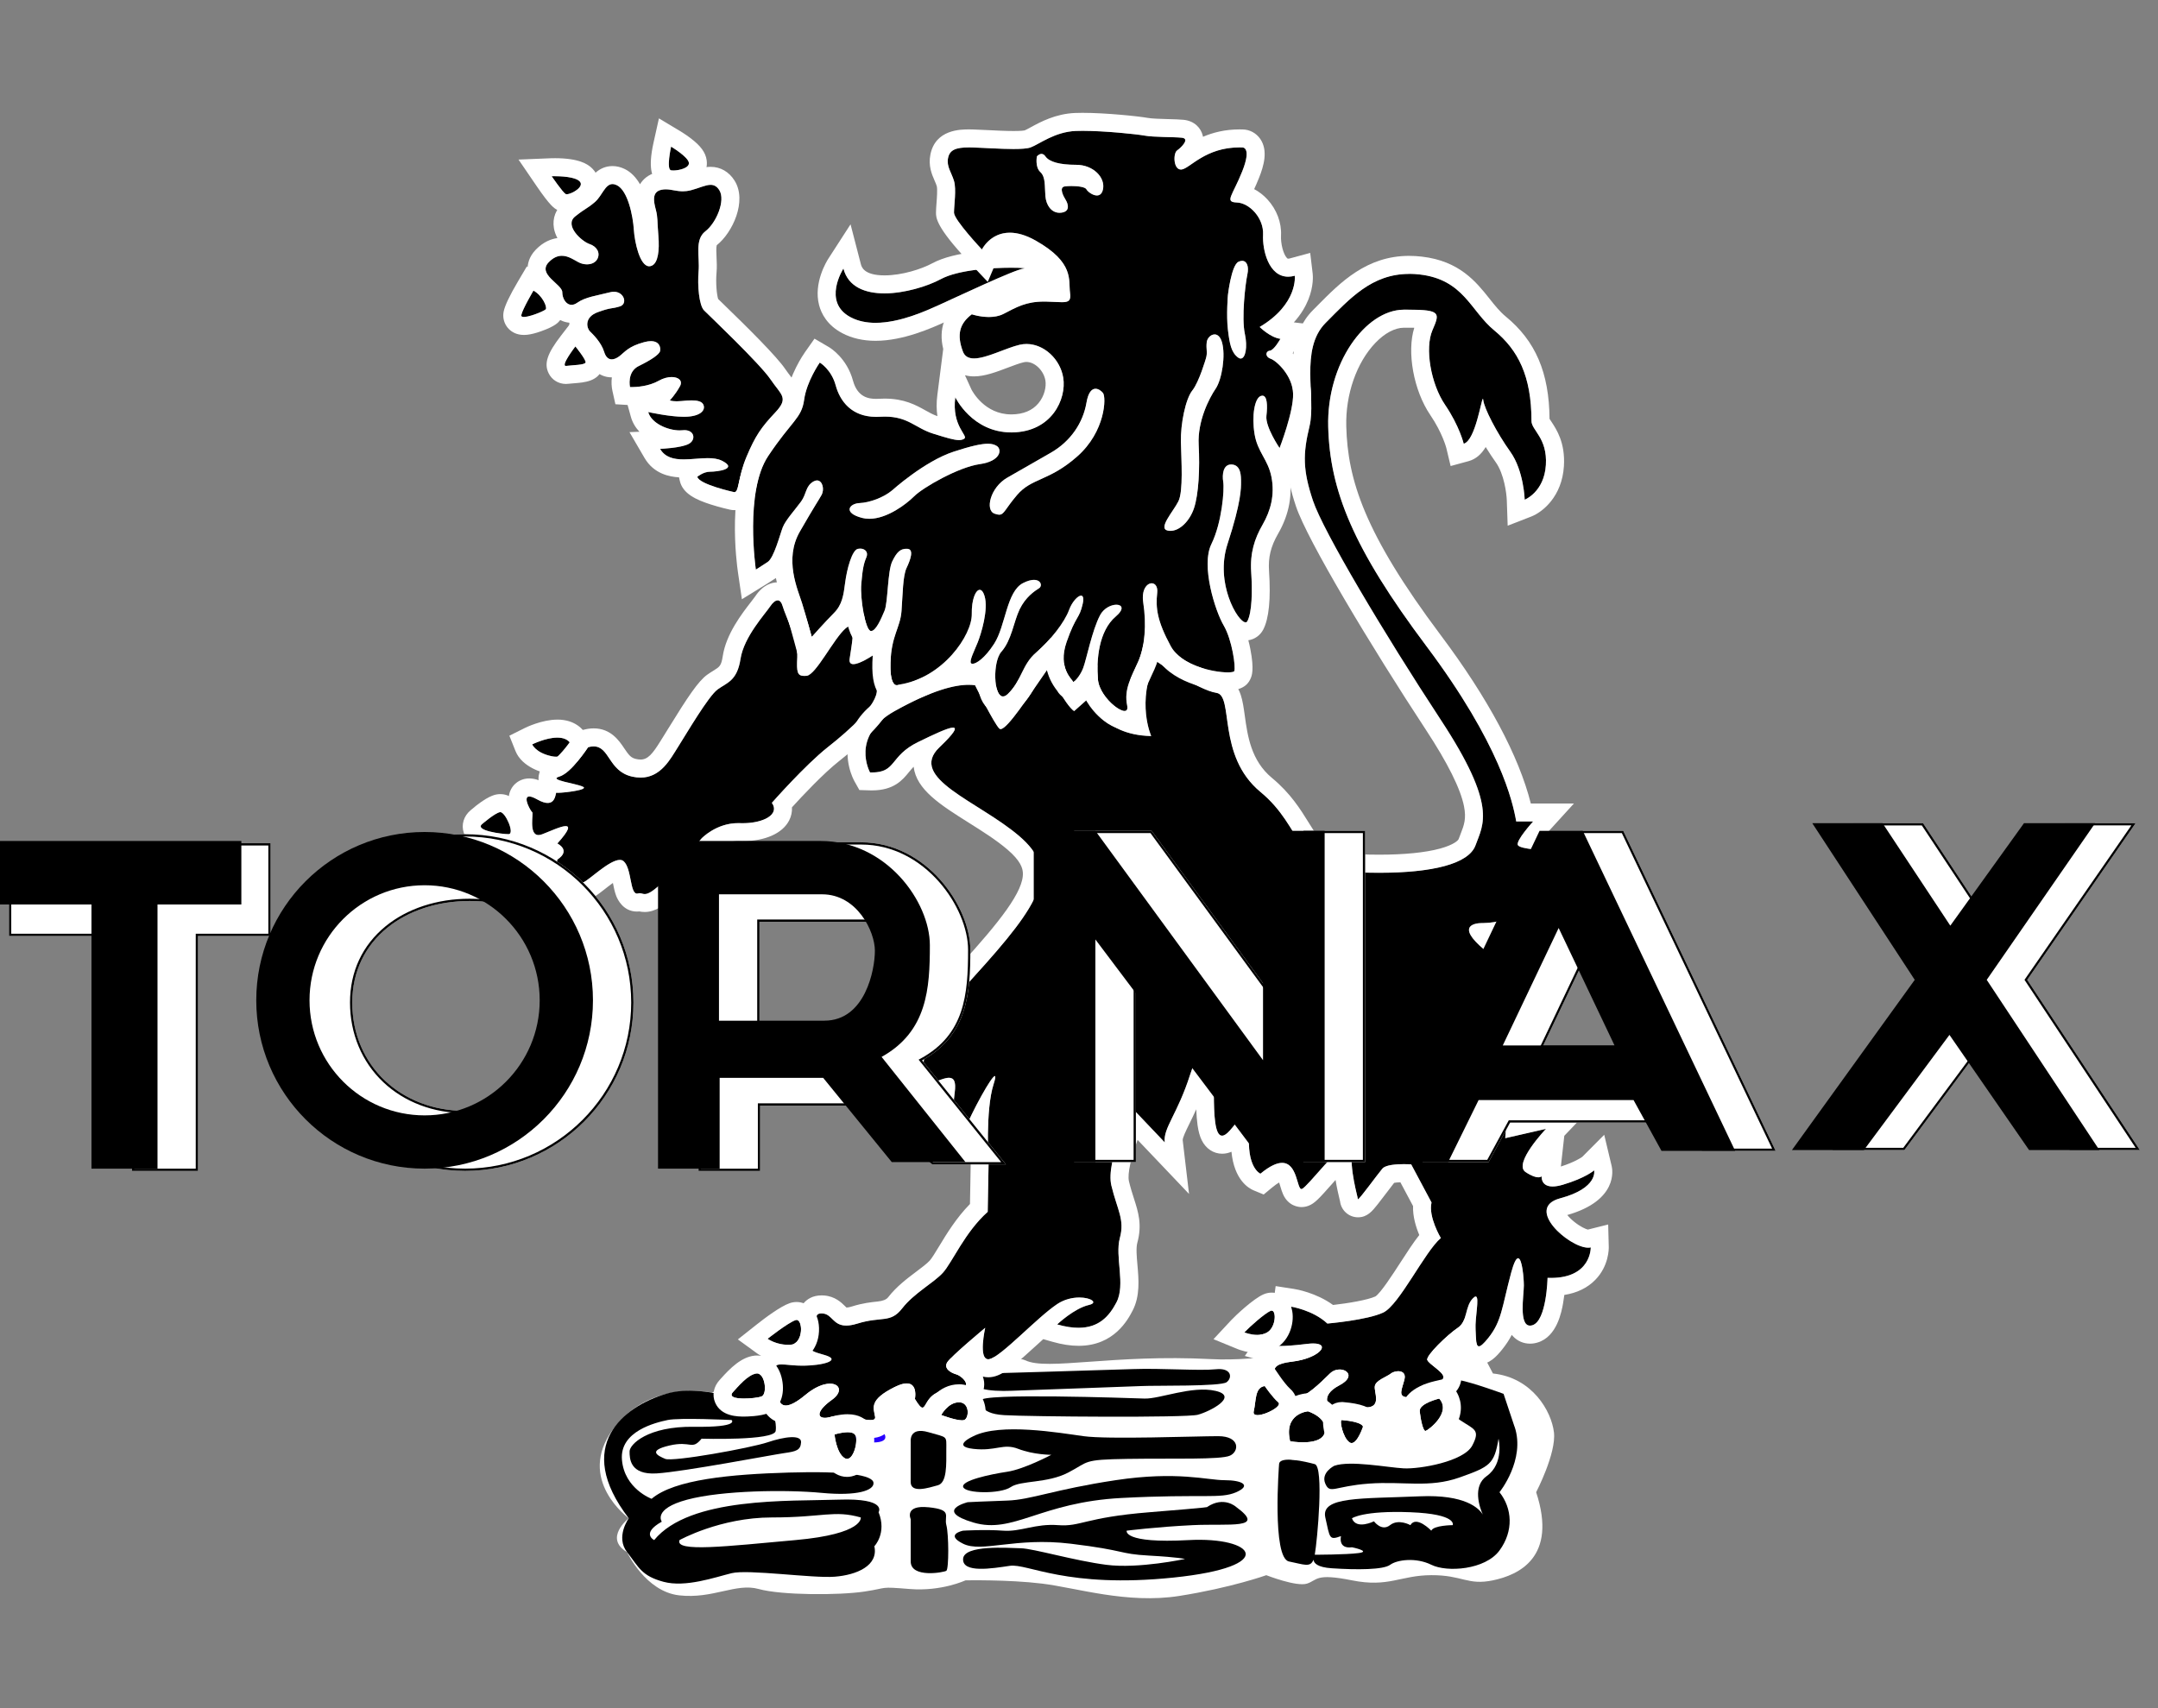 <?xml version="1.0" encoding="UTF-8"?>
<svg id="Layer_1" xmlns="http://www.w3.org/2000/svg" version="1.1" viewBox="0 0 959.34 759.59">
  <rect x="0" y="0" width="959.34" height="759.59" fill="#808080" stroke="none"/>
  <!-- Generator: Adobe Illustrator 29.0.0, SVG Export Plug-In . SVG Version: 2.1.0 Build 186)  -->
  <defs>
    <style>
      .st0 {
        fill: #2800ff;
      }

      .st1 {
        fill: #fff;
      }
    </style>
  </defs>
  <path class="st1" d="M278.76,690.13s8.17,17.51,23.19,19.2,25.19-5.65,35.35-2.82c10.16,2.82,35.8,2.82,46.98,1.13,11.18-1.69,6.07-2.26,20.2-1.13s24.7-3.85,24.7-3.85c0,0,18.8-.41,34.05,1.44s37.84,9.14,60.99,5.49,38.71-9.23,38.71-9.23c0,0,13.45,5.28,18.14,3.73,4.7-1.54,3.56-4.72,19.94-1.44s21.41-2.23,35.27-2.3c13.86-.07,16.12,4.66,27.41,2.3s28.8-10.1,19.2-39.18c0,0,9.04-17.33,7.91-26.68s-9.6-24.24-27.11-26.11l-14.68-27.95s-67.2,23.82-110.68,21.56c-43.48-2.26-72.86,5.2-82.45.56s-102.19,2.8-113.58,5.82-25.94,8.51-25.94,8.51c0,0-27.29-6.12-43.84,16.31s6.98,39.56,6.98,39.56c0,0-11.29,8.85-.75,15.06Z"/>
  <g>
    <path d="M390.57,672.36s4.14-6.33-17.69-5.58-66.26-1.33-82.07,17.97c0,0-6.02-2.91,3.39-8.18,0,0-4.14-5.65,11.29-9.79,15.44-4.14,44.05-4.52,59.86-3.01,15.81,1.51,23.34-1.13,22.96-4.52-.38-3.39-12.05-5.27-37.65-4.52-25.6.75-50.82,3.01-60.99,11.67,0,0-12.05-4.43-13.18-17.27s15.06-16.65,20.33-17.76c5.27-1.11,28.39,0,28.39,0,0,0,4,3.3-16.72,3.01-20.72-.29-28.61,7.92-28.61,10.94s0,10.54,12.05,9.79c12.05-.75,51.38-8.28,56.75-9.04,5.37-.75,7.23-1.31,7.43-4.8s-7.33-2.54-14.86,0c-7.53,2.54-42.16,8.81-45.55,7.37s-7.91-3.64,1.88-5.93c9.79-2.29,9.84,2.34,14.31-3.04,0,0,32.37.98,32.94-3.46.57-4.45-1.69-8.72-1.69-8.72,0,0-28.24-13.42-47.06-7.77s-41.41,22.96-16.56,55.34c0,0-6.02,8.28-.75,15.06,5.27,6.78,6.4,10.54,16.19,13.18s22.9-2.02,30.27-3.83c7.37-1.82,35.99,2.33,45.77,1.57,9.79-.75,19.58-4.89,17.69-13.55,0,0,5.65-5.78,1.88-15.13ZM353.67,684.75c-30.49,2.74-53.84,5.55-51.58,0,0,0,18.07-10.06,41.04-10.06s27.48-3.39,39.53,0c0,0,1.51,7.33-28.99,10.06Z"/>
    <path d="M450.43,618.34c12.42-.5,51.2-1.79,57.22-2.08,6.02-.3,35.01.27,37.65-1.71,2.64-1.98,2.26-6.5-4.89-5.74-7.15.75-24.09-.54-36.89-.08-12.8.46-65.13,1.96-65.13,1.96,0,0-5.65.39-5.65,3.4s5.27,4.76,17.69,4.26Z"/>
    <path d="M446.28,629.2c11.67.69,80.94,1.23,86.21-.17,5.27-1.4,18.43-8.18,7.91-10.61-10.52-2.43-24.85,3.64-31.62,3.41-6.78-.22-73.76-2.57-72.66.89,0,0-1.51,5.78,10.16,6.47Z"/>
    <path d="M428.21,661.21c1.13,2.93,16.56,3.09,21.08,0,4.52-3.09,16.19-1.58,25.6-6.48,9.41-4.89,6.02-5.77,26.35-6.08s41.4.44,45.55-1.44c4.15-1.88,4.52-8.66-5.26-8.66s-48.94,1.51-59.86,0-36.89-6.02-48.94,0c0,0-10.16,4.52,0,5.65,10.16,1.13,13.18-2.64,19.95,0,6.78,2.64,14.68,2.64,14.68,2.64,0,0-12.05,6.4-19.58,7.53-7.53,1.13-20.71,3.92-19.58,6.85Z"/>
    <path d="M432.73,676.95c17.69,5.27,29.74-9.04,65.88-10.92s43.91.53,50.94-2.56,2.54-5.35-5.19-5.35-20.91-4.14-48.39,0c-27.48,4.14-37.65,8.73-48.19,9.07-10.54.34-17.6.72-17.6.72,0,0-15.15,3.76,2.54,9.04Z"/>
    <path d="M549.55,670.04s-5.39-5.03-12.92,0c0,0,3.39,0-25.6,2.33-28.99,2.33-30.49,6.53-40.66,5.74-10.16-.78-16.56,3.06-24.47,2.46-7.91-.6-17.76,0-17.76,0,0,0-8.35,1.65,0,5.8,8.35,4.14,23.03-3.01,47.88,0,24.85,3.01,21.08,4.52,34.64,5.27,13.55.75,16.12,1.51,16.12,1.51,0,0-20.64,4.45-34.95,2.6-14.31-1.85-32.38-7.23-38.02-7.36-5.65-.13-25.36-1.64-25.67,4.76-.31,6.4,12.87,4.23,20.77,3.05,7.91-1.17,25.22,10.12,72.66,5.23,47.44-4.89,36.14-18.27,6.78-16.67-29.36,1.61-27.48-4.19-27.48-4.19,0,0,13.18-1.67,29.36-2.46,16.19-.78,32.99,1.96,19.32-8.07Z"/>
    <path d="M673.3,634.39l-4.89-14.66s-13.18-4.88-19.95-6.2c-6.78-1.33-3.76,9.22-1.88,9.97s-3.39,3.98,2.64,8.01c6.02,4.03,9.04,4.1,5.27,11.22-3.76,7.12-23.34,10.51-30.49,10.13-7.15-.38-23.79-3.64-30.87-1.13,0,0-6.06,3.01-3.97,7.91,2.09,4.89,3.97,1.13,19.41,0,15.44-1.13,26.73,2.07,40.28-2.73,13.55-4.8,15.44-5.93,17.32-17.22,0,0,2.64,11-5.27,16.61-6.38,4.52-3.2,13.73-1.73,17.11-1.69-2.78-7.76-9-28.02-8.12-25.96,1.13-44.07,0-41.98,9.41,2.09,9.41,1.7,10.16,6.98,8.28,0,0-1.51,5.8,4.9,4.97,0,0,8.66,1.8,3.01,2.56s-19.58.75-19.58.75h0s0,0,0,0c1.13-6.4,4.14-39.15,0-40.28-4.14-1.13-15.62-3.83-15.87,0,0,0-3.25,41.79,4.43,43.29,6.59,1.29,9.46,2.85,10.86-.79.18,1.54,1.78,3.38,8.11,3.8,11.29.75,22.96.69,25.98-1.54,3.01-2.23,11.43-3.42,18.33,0,6.9,3.42,23.93,2.29,30.28-6.37,6.35-8.66,5.69-18.71,0-25.9,0,0,11.63-14.42,6.73-29.08ZM645.81,678.11s-8.52.05-9.53,2.46c0,0-6.66-6.94-9.29-2.46,0,0-5.27-2.98-9.04,0-3.76,2.98-7.15-1.7-7.15-1.7,0,0-7.91,3.93-9.79-1.34,0,0,4.9-3.52,25.98-2.7,21.08.82,18.82,5.74,18.82,5.74Z"/>
    <path d="M416.92,660.38c4.14-1.13,3.76-9.41,3.76-15.81s.75-5.27-7.91-7.78c-8.66-2.51-7.91,4.02-7.91,4.02,0,0,0,12.8-.02,18.07-.02,5.27,7.92,2.64,12.06,1.51Z"/>
    <path d="M412.78,670.17c-10.92-1.13-7.92,5.27-7.92,5.27,0,0,.02,11.29,0,18.82s14.7,4.89,15.84,4.14c1.15-.75,1.11-16.19,0-20.33-1.11-4.14,3-6.78-7.92-7.91Z"/>
  </g>
  <path d="M386.8,343.4s-9.04-16.14,10.92-27.27,30.12-12.26,35.76-11.51c0,0,8.49,17.13,10.83,19.3s12.49-13.65,21.16-26.07c0,0,8.29,15.86,12.06,18.28l6.59-5.86s5.08,16.56,27.67,16.94c0,0-6.78-15.06,1.88-33.51,0,0,19.2,13.18,27.11,14.31s0,27.86,19.58,44.05,14.68,34.64,43.29,35.76,48.94-2.64,52.33-12.05,9.79-17.32-15.44-55.72-52.33-83.95-56.85-97.51-4.52-20.71-1.51-33.13-4.52-34.18,7.15-45.89,22.21-23.76,41.79-21.5,22.59,16.19,33.13,24.85,16.56,20.21,16.56,40.27c0,4.16,7.15,7.54,6.4,19.59s-9.41,15.44-9.41,15.44c0,0-.38-12.91-6.4-21.33s-11.67-19.33-12.05-23.1-3.01,18-8.66,19.54c0,0-1.88-7.87-8.28-17.28s-9.04-25.22-5.65-33.13,4.14-9.33-12.8-9.18-34.26,23.86-33.51,52.1,10.92,53.84,43.67,97.51,38.4,69.27,39.91,77.93h7.53s-7.91,8.66-6.78,10.54,12.48,2.26,12.48,2.26c0,0-.06,32-27.91,32.38,0,0-14.68-.75.75,12.05s9.04,83.58,9.04,83.58l18.13-4.14s-14.74,15.44-9.09,19.2,7.15,1.88,7.15,1.88c0,0-.75,6.78,9.41,3.76s13.93-6.4,13.93-6.4c0,0,1.88,7.91-15.06,12.42-16.94,4.52,6.02,23.72,13.55,21.84,0,0,.38,14.31-19.2,13.55,0,0-.38,19.2-6.78,21.08s-3.76-13.18-3.76-17.69-1.51-21.08-5.65-5.65-4.14,21.46-10.16,28.99-5.27,2.26-5.65-3.76,2.64-17.69-1.13-13.93-2.26,10.16-6.78,13.18c-4.52,3.01-14.31,12.42-13.55,14.31s7.15,5.27,7.15,7.53-3.76,3.39-7.53,3.39-4.52,6.02-8.66,5.65-2.26-3.39-1.13-7.91-4.14-4.14-6.02-2.64-6.78,3.01-7.15,5.65,3.01,9.04-3.39,9.41-9.41-1.13-13.18,0-8.66-4.89.75-9.79c9.41-4.89.38-9.79-4.14-5.27-4.52,4.52-10.92,10.54-14.31,10.54s-2.64-1.88-5.65-5.27-10.16-9.04,3.01-10.54,18.82-9.41,6.78-7.91-14.68.75-14.68.75c0,0,6.4-9.04,7.53-17.32,0,0,9.79,1.51,16.19,7.53,0,0,17.69-1.51,24.85-4.89,7.15-3.39,18.45-27.11,25.6-33.13,0,0-5.65-9.41-4.14-15.81l-9.04-16.94s-10.54-.75-12.8,1.88-10.92,14.68-10.92,13.55-3.76-12.8-2.64-22.96-19.2,17.32-22.21,18.45-1.13-21.08-18.45-6.78c0,0-6.4-2.64-4.89-18.82s-2.35-7.53-8.71-.38-7.1-3.39-7.1-17.69-4.89-24.85-10.54-7.15-12.05,23.72-11.29,30.12l-14.68-15.44s-11.67,23.72-9.04,34.64,6.02,15.06,3.76,23.34,2.64,20.71-1.51,28.61-10.54,14.31-26.35,9.79c0,0,7.53-7.15,14.12-8.66s-5.08-6.4-14.12-.38c-9.04,6.02-24.85,23.34-30.12,24.47s-1.88-13.93-1.88-13.93c0,0-15.44,12.8-16.94,15.44s1.51,4.52,4.14,5.27,9.79,7.15-3.39,7.15-8.66,14.31-15.06,3.76c0,0,2.26-10.92-9.04-5.27-11.29,5.65-9.41,9.04-8.66,13.18s-12.42-1.88-19.2,0c-6.78,1.88-7.91-1.88,0-7.53,7.91-5.65-.38-11.67-11.67-2.26s-12.8,3.39-12.42-4.52-4.89-9.79,6.02-8.66,24.09-1.88,14.68-4.52c-9.41-2.64-4.89-2.26-3.39-7.91s-2.64-10.92,2.64-10.54,4.52,7.91,15.44,4.52c10.92-3.39,14.68,0,19.95-6.78,5.27-6.78,13.93-11.29,18.07-15.81,4.14-4.52,9.79-18.07,19.95-27.11l.38-21.08s-1.51-24.09,2.26-35.76-7.91,8.28-13.55,21.84-4.89-9.79-3.76-18.07-2.64-7.15-8.28-4.89-14.31-12.42,16.56-46.31,38.4-47.44,20.33-62.87-49.69-25.76-35.39-39.42,3.76-8.77-9.41-2.37-9.41,13.93-21.46,13.55Z"/>
  <g>
    <path d="M236.59,330.97s13.55-6.78,17.32,0c0,0-1.51,6.78-8.66,5.27s-8.66-5.27-8.66-5.27Z"/>
    <path class="st1" d="M247.75,327.96c2.57,0,4.91.75,6.16,3.01,0,0-1.22,5.49-6.68,5.49-.61,0-1.27-.07-1.98-.22-7.15-1.51-8.66-5.27-8.66-5.27,0,0,6.02-3.01,11.15-3.01M247.75,319.96h0c-6.82,0-13.94,3.46-14.73,3.86l-6.58,3.29,2.73,6.83c2.95,7.37,12.54,9.73,14.44,10.13,1.23.26,2.45.39,3.63.39,8.16,0,13.23-6.09,14.49-11.75l.66-2.97-1.48-2.66c-1.48-2.66-5.15-7.13-13.16-7.13h0Z"/>
  </g>
  <g>
    <path d="M214.38,366.36s5.65-4.89,7.91-5.27,6.78,9.79,3.76,9.79-15.33-1.61-11.67-4.52Z"/>
    <path class="st1" d="M222.41,361.08c2.29,0,6.6,9.8,3.64,9.8s-15.33-1.61-11.67-4.52c0,0,5.65-4.89,7.91-5.27.04,0,.08-.01.13-.01M222.41,353.08h0c-.48,0-.96.04-1.44.12-1.1.18-4.45.74-11.74,7.04-3.09,2.56-4.28,6.49-3.04,10.07,1.97,5.67,8.61,7.01,11.44,7.59,2.85.58,6.32.98,8.42.98,3.05,0,5.84-1.51,7.48-4.04,1.01-1.56,1.52-3.37,1.52-5.39,0-3.72-1.83-7.53-2.62-8.99-2.63-4.89-6-7.37-10.02-7.37h0Z"/>
  </g>
  <g>
    <path d="M261.44,332.21s-7.53,11.56-12.8,13.07,7.53,3.01,10.54,4.52-11.18,3.01-11.8,2.64.13,7.91-8.53,3.01-3.01,5.25-2.26,5.64-2.26,12.43,4.52,9.8,17.83-8.28,6.65,4.14c0,0,6.28,3.01,0,7.15,0,0-1.76,7.53,3.51,4.14,0,0,5.27,6.78,7.91,6.02s14.31-12.8,18.07-9.41,2.64,15.44,6.4,14.31,1.88,7.53,28.24-24.47c0,0,6.78-7.16,16.94-6.78s18.07-3.76,14.31-9.03c0,0,14.68-16.72,24.85-24.74s22.21-18.93,21.84-25.71-1.88-15.06-1.88-15.06c0,0-11.06,7.53-10.24,1.51s3.46-18.07-1.81-13.55-13.18,20.71-17.32,21.08-4.52-1.13-4.14-8.28-5.41-18.82-6.47-22.59-3.32-3.39-5.58,0-11.67,13.55-13.18,23.34-6.02,10.54-10.16,13.55-13.93,19.8-17.69,25.71-8.66,15.7-20.33,13.07-9.68-15.76-19.58-13.07Z"/>
    <path class="st1" d="M345.69,266.92c.95,0,1.75.85,2.26,2.68,1.06,3.76,6.85,15.44,6.47,22.59-.34,6.5-.06,8.34,3.1,8.34.32,0,.67-.02,1.05-.05,4.14-.38,12.05-16.56,17.32-21.08.8-.69,1.42-.99,1.89-.99,2.62,0,.62,9.44-.08,14.54-.24,1.72.5,2.34,1.67,2.34,2.92,0,8.57-3.84,8.57-3.84,0,0,1.51,8.28,1.88,15.06.38,6.78-11.67,17.69-21.84,25.71-10.16,8.02-24.85,24.74-24.85,24.74,3.6,5.04-3.48,9.05-13.01,9.05-.43,0-.86,0-1.29-.02-.26,0-.53-.01-.78-.01-9.73,0-16.16,6.8-16.16,6.8-17.99,21.84-22.82,24.74-25.27,24.74-.89,0-1.46-.38-2.24-.38-.22,0-.46.03-.72.11-.17.05-.33.07-.47.07-3.2,0-2.33-11.14-5.93-14.38-.46-.42-1.04-.6-1.71-.6-4.78,0-14.05,9.35-16.36,10.01-.14.04-.28.06-.44.06-2.74,0-7.47-6.08-7.47-6.08-.97.62-1.7.88-2.25.88-2.44,0-1.26-5.02-1.26-5.02,6.28-4.14,0-7.15,0-7.15,5.32-5.91,5.6-7.73,3.71-7.73-2.08,0-6.81,2.21-10.36,3.59-.67.26-1.24.38-1.73.38-4.49,0-2.11-9.83-2.79-10.17-.61-.31-4.4-6.97-1.3-6.97.74,0,1.88.38,3.56,1.33,1.99,1.12,3.48,1.55,4.6,1.55,3.67,0,3.46-4.58,3.89-4.58.01,0,.03,0,.04.01.07.04.28.06.61.06,2.81,0,13.88-1.35,11.18-2.69-3.01-1.51-15.81-3.01-10.54-4.52,5.27-1.51,12.8-13.07,12.8-13.07.91-.25,1.72-.36,2.45-.36,7.19,0,6.53,11.04,17.12,13.43,1.34.3,2.59.44,3.76.44,9.02,0,13.24-8.27,16.57-13.51,3.76-5.91,13.55-22.7,17.69-25.71,4.14-3.01,8.66-3.76,10.16-13.55s10.92-19.95,13.18-23.34c1.16-1.74,2.32-2.68,3.31-2.68M345.69,258.92c-2.65,0-6.53,1.08-9.97,6.25-.29.43-1.02,1.38-1.73,2.29-4.18,5.38-11.17,14.37-12.69,24.27-.66,4.31-1.4,4.76-4.12,6.44-.85.53-1.82,1.12-2.84,1.86-3.94,2.86-8.64,9.89-17.07,23.59-1.06,1.73-1.98,3.22-2.66,4.29-.32.5-.65,1.03-.99,1.58-3.52,5.69-5.63,8.22-8.84,8.22-.6,0-1.28-.08-1.99-.24-2.28-.51-3.21-1.65-5.29-4.76-2.22-3.31-5.92-8.86-13.59-8.86-1.46,0-2.99.22-4.56.64l-2.94.8-1.66,2.55c-2.79,4.27-6.8,8.89-8.5,9.8-6.67,2.02-6.88,7.5-6.85,8.59,0,.21.02.43.04.66-1.46-.53-2.82-.78-4.13-.78-4.33,0-7.92,2.79-8.93,6.95-.64,2.65-.17,5.58,1.43,8.96.28.59.55,1.12.82,1.6-.19,3.52-.22,8.74,3.24,12.42,1.61,1.71,3.7,2.79,6.01,3.11l2.14,1.02-.04.18c-.61,2.63-1.21,7.6,1.75,11.33,1.65,2.08,4.07,3.33,6.71,3.49,3.53,3.47,6.98,5.22,10.31,5.22.9,0,1.78-.12,2.64-.37,2.33-.67,4.22-2.15,7.35-4.6.93-.73,2.34-1.84,3.73-2.84,0,.04.01.07.02.11.37,1.88.76,3.83,1.42,5.58.62,1.65,3.13,7.03,9.28,7.03.35,0,.7-.02,1.05-.06.62.13,1.43.25,2.38.25,4.72,0,8.67-3.02,12.22-6.29,4.45-4.08,10.65-10.96,18.95-21.03.82-.75,4.87-4.22,10.26-4.22.16,0,.32,0,.48,0,.54.02,1.07.03,1.6.03,10,0,17.73-3.43,20.68-9.17.95-1.85,1.37-3.85,1.26-5.85,4.67-5.13,14.01-15.08,20.87-20.49,22.65-17.86,25.19-26.71,24.87-32.43-.4-7.19-1.93-15.69-2-16.05l-2.2-12.11-6.53,4.44c.08-3.46-.5-6.46-2.5-8.81-1.7-1.99-4.18-3.14-6.79-3.14-2.49,0-4.81.95-7.1,2.92-3.05,2.61-5.97,6.93-9.05,11.53-1.07-4.85-3.01-9.74-4.57-13.69-.58-1.46-1.23-3.11-1.4-3.72-1.16-4.12-4.38-8.52-9.96-8.52h0Z"/>
  </g>
  <path class="st0" d="M375.82,629.68s-5.21,10.57,10.23,11.6c15.44,1.03,3.48-9.34-3.38-10.47l-6.85-1.13Z"/>
  <g>
    <path d="M237.15,129.21s-4.88,8.26-5.4,10.88,10.14-1.64,10.87-2.58-1.46-6.09-5.48-8.3Z"/>
    <path class="st1" d="M237.15,129.21c4.02,2.2,6.2,7.35,5.47,8.3-.62.8-8.46,4.01-10.44,3.32-.34-.12-.51-.36-.43-.74.51-2.61,5.4-10.88,5.4-10.88M234.2,118.47l-3.94,6.67c-3.7,6.27-5.84,10.77-6.36,13.4-.84,4.26,1.53,8.4,5.64,9.84,2.81.98,6.12.65,11.06-1.12,6.34-2.26,7.65-3.95,8.35-4.86.93-1.21,2.38-3.81,1.57-7.7-.83-3.96-4.16-9.56-9.53-12.51l-6.79-3.72h0Z"/>
  </g>
  <g>
    <path d="M245.25,78.36s9.79-.38,12.42,2.26-4.89,6.4-6.21,5.65-6.21-7.91-6.21-7.91Z"/>
    <path class="st1" d="M246.51,78.34c2.73,0,9.11.23,11.16,2.28,2.4,2.4-3.65,5.74-5.73,5.74-.2,0-.37-.03-.48-.1-1.32-.75-6.21-7.91-6.21-7.91,0,0,.48-.02,1.26-.02M246.51,70.34c-.97,0-1.57.02-1.57.02l-14.43.59,8.14,11.92c5.93,8.67,7.69,9.67,8.84,10.33,1.34.76,2.84,1.15,4.45,1.15,4.05,0,11.19-3.12,13.52-8.75,1.54-3.71.72-7.8-2.14-10.65-1.98-1.98-5.88-4.62-16.82-4.62h0Z"/>
  </g>
  <g>
    <path d="M298.33,65.19s-2.26,10.16,0,10.54,8.28-.75,7.91-3.39-7.91-7.15-7.91-7.15Z"/>
    <path class="st1" d="M298.33,65.19s7.53,4.52,7.91,7.15c.33,2.31-4.24,3.46-6.9,3.46-.38,0-.72-.02-1-.07-2.26-.38,0-10.54,0-10.54M292.93,52.62l-2.41,10.84c-2.58,11.61-.33,14.95.63,16.37,1.38,2.05,3.46,3.4,5.86,3.8.71.12,1.49.18,2.32.18,1.39,0,8.51-.23,12.49-4.82,1.9-2.2,2.73-4.95,2.33-7.77-.49-3.44-2.64-6.38-7.19-9.81-2.21-1.67-4.29-2.93-4.52-3.07l-9.52-5.71h0Z"/>
  </g>
  <path class="st1" d="M626.47,121.76c1.5,0,3.05.09,4.66.28,19.58,2.26,22.59,16.19,33.13,24.85,10.54,8.66,16.56,20.21,16.56,40.27,0,4.16,7.15,7.54,6.4,19.59s-9.41,15.44-9.41,15.44c0,0-.38-12.91-6.4-21.33-6.02-8.42-11.67-19.33-12.05-23.1-.03-.3-.07-.44-.13-.44-.68,0-3.33,18.56-8.53,19.98,0,0-1.88-7.87-8.28-17.28-6.4-9.41-9.04-25.22-5.65-33.13,3.24-7.56,4.07-9.19-10.68-9.19-.67,0-1.38,0-2.12,0-16.94.15-34.26,23.86-33.51,52.1.75,28.24,10.92,53.84,43.67,97.51,32.75,43.67,38.4,69.27,39.91,77.93h7.53s-7.91,8.66-6.78,10.54c1.13,1.88,12.48,2.26,12.48,2.26,0,0-.06,32-27.91,32.38,0,0-.16,0-.44,0-2.32,0-12.62.6,1.19,12.06,15.44,12.8,9.04,83.58,9.04,83.58l18.13-4.14s-14.74,15.44-9.09,19.2c2.82,1.88,4.61,2.35,5.69,2.35s1.46-.47,1.46-.47c0,0-.5,4.54,4.88,4.54,1.2,0,2.68-.22,4.53-.77,10.16-3.01,13.93-6.4,13.93-6.4,0,0,1.88,7.91-15.06,12.42-16.15,4.31,3.97,21.96,12.41,21.96.41,0,.79-.04,1.14-.13,0,0,.35,13.58-17.73,13.58-.48,0-.96,0-1.47-.03,0,0-.38,19.2-6.78,21.08-.37.11-.72.16-1.03.16-5.07,0-2.73-13.6-2.73-17.86,0-3.14-.73-12.09-2.56-12.09-.81,0-1.82,1.73-3.09,6.44-4.14,15.44-4.14,21.46-10.16,28.99-2.12,2.65-3.41,3.72-4.19,3.72-1.44,0-1.21-3.58-1.46-7.48-.33-5.21,1.89-14.66.05-14.66-.29,0-.67.23-1.17.73-3.76,3.76-2.26,10.16-6.78,13.18s-14.31,12.42-13.55,14.31,7.15,5.27,7.15,7.53-3.76,3.39-7.53,3.39-4.47,5.66-8.29,5.66c-.12,0-.24,0-.37-.02-4.14-.38-2.26-3.39-1.13-7.91.68-2.71-.95-3.66-2.76-3.66-1.21,0-2.51.42-3.26,1.02-1.88,1.51-6.78,3.01-7.15,5.65-.38,2.64,3.01,9.04-3.39,9.41-.74.04-1.44.06-2.1.06-3.41,0-5.76-.49-7.97-.49-1.04,0-2.04.11-3.11.43-.31.09-.63.14-.95.14-3.53,0-6.93-5.44,1.7-9.93,6.79-3.53,3.98-7.06.19-7.06-1.46,0-3.08.53-4.34,1.79-4.52,4.52-10.92,10.54-14.31,10.54s-2.64-1.88-5.65-5.27c-3.01-3.39-10.16-9.04,3.01-10.54,12.04-1.38,17.79-8.09,9.51-8.1-.78,0-1.69.06-2.73.19-6.02.75-9.69.94-11.86.94s-2.82-.19-2.82-.19c0,0,6.4-9.04,7.53-17.32,0,0,9.79,1.51,16.19,7.53,0,0,17.69-1.51,24.85-4.89,7.15-3.39,18.45-27.11,25.6-33.13,0,0-5.65-9.41-4.14-15.81l-9.04-16.94s-1.39-.1-3.28-.1c-3.29,0-8.09.3-9.52,1.98-2.16,2.52-10.16,13.63-10.87,13.63-.03,0-.05-.02-.05-.07,0-1.13-3.76-12.8-2.64-22.96.18-1.58-.17-2.25-.89-2.25-3.89,0-18.78,19.74-21.33,20.7-.08.03-.15.04-.22.04-2.03,0-1.78-11.64-8.6-11.64-2.29,0-5.38,1.31-9.63,4.82,0,0-6.4-2.64-4.89-18.82.63-6.78.32-9.2-.72-9.2-1.44,0-4.29,4.67-7.99,8.82-1.41,1.58-2.54,2.3-3.45,2.3-3.2,0-3.66-8.86-3.66-19.99,0-8.96-1.92-16.44-4.74-16.44-1.68,0-3.69,2.67-5.8,9.28-5.65,17.69-12.05,23.72-11.29,30.12l-14.68-15.44s-11.67,23.72-9.04,34.64c2.64,10.92,6.02,15.06,3.76,23.34-2.26,8.28,2.64,20.71-1.51,28.61-3.19,6.09-7.72,11.29-16.86,11.29-2.73,0-5.86-.46-9.49-1.5,0,0,7.53-7.15,14.12-8.66,4.21-.96.97-3.3-4.27-3.3-2.97,0-6.58.75-9.84,2.93-9.04,6.02-24.85,23.34-30.12,24.47-.19.04-.37.06-.54.06-4.49,0-1.34-13.99-1.34-13.99,0,0-15.44,12.8-16.94,15.44-1.51,2.64,1.51,4.52,4.14,5.27,2.64.75,9.79,7.15-3.39,7.15-9.63,0-9.81,7.64-11.71,7.64-.7,0-1.63-1.04-3.35-3.87,0,0,1.43-6.89-3.65-6.89-1.31,0-3.06.46-5.38,1.62-11.29,5.65-9.41,9.04-8.66,13.18.2,1.11-.59,1.49-1.99,1.49-3.09,0-9.15-1.86-13.99-1.86-1.16,0-2.26.11-3.22.38-1.2.33-2.22.49-3.05.49-3.84,0-3.45-3.37,3.05-8.02,4.92-3.51,3.57-7.17-.86-7.17-2.7,0-6.54,1.35-10.81,4.91-4.09,3.41-6.9,4.8-8.8,4.8-3.34,0-3.86-4.27-3.62-9.31.31-6.54-3.24-8.96,1.7-8.96,1.03,0,2.43.11,4.32.3,1.62.17,3.29.24,4.93.24,9.4,0,17.77-2.52,9.75-4.76-9.41-2.64-4.89-2.26-3.39-7.91,1.45-5.46-2.36-10.56,2.13-10.56.16,0,.33,0,.5.02,4.31.31,4.59,5.39,10.51,5.39,1.32,0,2.93-.25,4.93-.87,10.92-3.39,14.68,0,19.95-6.78,5.27-6.78,13.93-11.29,18.07-15.81,4.14-4.52,9.79-18.07,19.95-27.11l.38-21.08s-1.51-24.09,2.26-35.76c.8-2.47.9-3.52.52-3.52-1.42,0-9.62,14.67-14.07,25.36-1.22,2.94-2.15,4.14-2.83,4.14-2.47,0-1.82-15.73-.93-22.21.67-4.94-.39-6.53-2.57-6.53-1.47,0-3.44.73-5.72,1.64-.37.15-.76.23-1.15.23-5.47,0-11.11-14.9,17.72-46.53,30.87-33.88,38.4-47.44,20.33-62.87s-49.69-25.76-35.39-39.42c6.71-6.41,7.95-8.74,6.02-8.74-2.19,0-8.44,2.97-15.43,6.37-12.86,6.25-9.58,13.57-20.61,13.57-.27,0-.55,0-.85-.01,0,0-9.04-16.14,10.92-27.27,16.94-9.45,26.83-11.69,32.88-11.69,1.08,0,2.03.07,2.88.18,0,0,8.49,17.13,10.83,19.3.15.14.32.2.53.2,3.08,0,12.5-14.62,20.63-26.27,0,0,8.29,15.86,12.06,18.28l6.59-5.86s5.08,16.56,27.67,16.94c0,0-6.78-15.06,1.88-33.51,0,0,19.2,13.18,27.11,14.31,7.91,1.13,0,27.86,19.58,44.05,19.58,16.19,14.68,34.64,43.29,35.76,3.27.13,6.44.19,9.48.19,23.56,0,39.85-3.91,42.85-12.24,3.39-9.41,9.79-17.32-15.44-55.72-25.22-38.4-52.33-83.95-56.85-97.51-4.52-13.55-4.52-20.71-1.51-33.13,3.01-12.42-4.52-34.18,7.15-45.89,10.71-10.75,20.47-21.78,37.13-21.78M626.47,113.76c-18.92,0-30.52,11.72-40.75,22.07-.68.69-1.36,1.37-2.04,2.06-10.06,10.09-9.42,24.57-8.92,36.21.23,5.24.44,10.19-.34,13.44-3.49,14.41-3.1,23.18,1.69,37.54,5.03,15.1,33.51,62.47,57.75,99.37,9.7,14.77,15.41,26.21,16.96,34.01,1.11,5.59.02,8.39-1.48,12.26-.3.78-.6,1.55-.89,2.34-.22.61-2.14,2.56-8.29,4.24-6.5,1.77-15.84,2.71-27.03,2.71-2.92,0-6-.06-9.16-.19-13.81-.55-16.62-5.08-22.22-14.12-3.59-5.79-8.06-13-16.29-19.81-9.33-7.72-10.85-18.75-12.08-27.61-.49-3.56-.92-6.63-1.81-9.33-2.28-6.84-7.03-8.49-9.65-8.86-3.61-.52-15.18-7.13-23.71-12.98l-7.77-5.33-4,8.52c-4.83,10.29-5.56,19.75-4.97,26.91-7.1-2.97-9.33-8.3-9.7-9.34l-3.36-12.44-9.59,8.86-.28.24c-1.86-2.94-4.05-6.73-5.97-10.4l-6.11-11.67-7.54,10.8c-1.38,1.98-2.8,4.04-4.21,6.1-2.41,3.51-5.78,8.42-8.61,12.22-1.74-3.22-3.73-7.06-5.44-10.51l-1.89-3.81-4.22-.56c-1.27-.17-2.59-.25-3.94-.25-9.42,0-21.45,4.16-36.78,12.7-8.54,4.76-13.95,11.01-16.09,18.57-2.9,10.24,1.57,18.67,2.09,19.6l2.21,3.95,4.52.14c.38.01.74.02,1.09.02,9.79,0,13.61-4.67,16.4-8.09.69-.85,1.35-1.65,2.12-2.43,1.18,10.21,11.99,17.01,24.49,24.88,6.04,3.8,12.28,7.73,17.21,11.95,5.88,5.02,6.72,8.26,6.85,10.26.51,8.2-10.29,21.82-27.89,41.14-26.85,29.48-25.77,45.42-22.73,52.29,2.08,4.7,6.26,7.63,10.93,7.63.35,0,.7-.02,1.05-.05-.24,2.94-.39,6.22-.41,9.09-.05,8.1.81,12.12,3.18,14.83,1.67,1.91,4.06,3.01,6.55,3.01s4.44-.96,5.93-2.3c.07,2,.15,3.49.19,4.26l-.31,17.43c-6.08,6.18-10.46,13.4-13.76,18.86-1.58,2.61-3.22,5.31-4.15,6.32-1.21,1.32-3.45,3-5.81,4.78-4.19,3.15-8.93,6.71-12.67,11.52q-1.18,1.52-4.69,1.88c-2.72.28-6.44.65-11.32,2.17-1.41.44-2.19.51-2.5.51-.19-.17-.47-.44-.68-.66-1.54-1.53-4.42-4.37-9.31-4.71-.37-.03-.73-.04-1.07-.04-4.08,0-6.52,1.81-7.85,3.33-3.03,3.46-2.47,7.6-2.14,10.07.16,1.18.32,2.39.13,3.09-.13.5-.34.85-.76,1.51-.54.86-1.68,2.67-1.89,5.03-.03,0-.06,0-.09,0-2.32-.24-3.86-.34-5.14-.34-1.44,0-5.8,0-8.68,3.62-2.81,3.53-1.93,7.35-1.45,9.4.26,1.13.5,2.19.44,3.56-.23,4.93.02,10.5,3.69,14.34,2.06,2.16,4.87,3.35,7.92,3.35,2.28,0,4.62-.63,7.19-1.98.06.26.13.51.21.77,1.04,3.24,4.21,6.69,10.01,6.69,1.58,0,3.32-.26,5.19-.78.01,0,.31-.08,1.08-.08,1.94,0,4.63.5,7,.95,2.51.47,4.87.91,6.99.91,4.23,0,6.66-1.84,7.95-3.39,1.71-2.05,2.41-4.79,1.91-7.53-.08-.43-.16-.84-.25-1.26-.03-.14-.06-.3-.09-.46.44-.37,1.23-.96,2.63-1.76l.7,1.16c1.87,3.08,4.69,7.72,10.19,7.72,5.18,0,7.59-4.14,8.5-5.69.98-1.69,1.14-1.95,3.21-1.95,3.66,0,6.42-.4,8.68-1.26,3.88-1.47,6.41-4.44,6.92-8.14.24-1.72.02-3.32-.51-4.77.78.2,1.6.3,2.43.3.73,0,1.48-.08,2.22-.24,4.86-1.04,10.04-5.62,19.53-14.29.89-.81,1.78-1.62,2.66-2.43l4.05,1.16c4.26,1.22,8.08,1.81,11.69,1.81,15.79,0,21.93-11.72,23.95-15.58,3.41-6.5,2.76-13.9,2.18-20.42-.33-3.7-.66-7.53-.05-9.8,2.22-8.12.41-13.75-1.5-19.7-.74-2.3-1.5-4.68-2.21-7.62-.81-3.35,1.03-10.82,3.84-18.44l6.31,6.63,16.55,17.4-2.81-23.84c-.12-1.05,1.41-4.19,2.9-7.22.92-1.88,1.99-4.05,3.12-6.58.1,2.53.28,4.97.58,7.07.4,2.79.98,4.9,1.84,6.66,1.85,3.78,5.26,6.03,9.1,6.03,1.54,0,2.92-.36,4.13-.88,1.22,12.51,7.6,16.24,9.88,17.18l4.44,1.83,3.7-3.06c1.36-1.13,2.41-1.83,3.17-2.28.23.67.44,1.38.59,1.89.35,1.17.68,2.27,1.16,3.35,2.36,5.28,6.88,5.69,8.21,5.69,1.03,0,2.05-.19,3.02-.55,2.76-1.03,4.61-3.04,10.62-9.83.45-.51.95-1.07,1.49-1.68.57,3.51,1.27,6.45,1.71,8.31.1.41.21.9.28,1.18.47,4.01,3.88,7.12,7.99,7.12s6.36-2.77,8.68-5.7c1.31-1.65,2.88-3.72,4.4-5.72,1.03-1.36,2.16-2.85,2.98-3.9.55-.1,1.44-.21,2.77-.26l5.64,10.58c-.17,4.64,1.28,9.35,2.77,12.88-2.68,3.38-5.44,7.66-8.47,12.34-3.25,5.03-8.68,13.43-11.04,14.96-3.5,1.61-12.19,3.05-18.83,3.8-7.54-5.48-16.37-6.98-17.47-7.15l-8.04-1.24-1.1,8.06c-.7,5.14-4.67,11.69-6.14,13.79l-6.46,9.2,6.33,1.82c-.18.36-.34.74-.49,1.13-2.38,6.57,2.53,11.73,5.16,14.5.32.34.64.67.91.97.55.61.83,1.09,1.22,1.76,1.09,1.86,3.64,6.2,10.41,6.2,2,0,4.03-.52,6.31-1.71,1.99,3.8,6.02,6.36,10.43,6.36,1.1,0,2.2-.16,3.25-.48.16-.05.36-.09.81-.09.6,0,1.41.08,2.35.17,1.49.14,3.34.32,5.61.32.85,0,1.71-.03,2.57-.08,4.83-.28,7.57-2.51,9.02-4.33.62-.78,1.1-1.59,1.46-2.4,1.39,1.06,3.33,1.95,6.02,2.2.36.03.73.05,1.09.05,5.64,0,8.81-3.79,10.38-5.74,9.26-.7,13.44-6.03,13.44-11.31,0-3.81-2.23-6.58-4.59-8.71,1.15-1.16,2.48-2.42,3.76-3.55,1.49,4.89,5.46,6.66,8.59,6.66,4.67,0,7.84-3.47,10.44-6.72,1.75-2.19,3.1-4.28,4.18-6.39.16.2.33.39.5.58,1.99,2.15,4.69,3.33,7.62,3.33,1.08,0,2.19-.16,3.29-.49,8.75-2.57,10.75-13.83,11.41-17.52.22-1.25.4-2.48.54-3.65,5.69-.9,10.32-3.16,13.81-6.75,5.99-6.15,5.97-13.75,5.95-14.6l-.26-9.97-9.04,2.26c-.95-.24-3.26-1.23-5.93-3.36-1.44-1.15-2.49-2.23-3.21-3.12,22.66-6.47,20.11-20.16,19.74-21.72l-3.32-13.95-9.74,9.79c-.52.39-3.36,2.34-9.53,4.32l1.52-13.66,16.06-16.82-25.95,5.93-7.63,1.74c.38-7.02.73-16.72.55-26.93-.3-17.32-1.86-41.06-11.73-51.25,11.05-2.21,19.58-9.27,24.41-20.39,4.04-9.3,4.17-18.23,4.17-19.22v-7.75s-7.27-.24-7.27-.24l11.68-12.82h-18.11s-1.06,0-1.06,0c-5.31-21.13-19.02-46.79-39.97-74.73-34.19-45.58-41.44-69.35-42.07-92.92-.38-14.25,4.61-28.51,13.01-37.22,4.12-4.27,8.58-6.64,12.57-6.67.72,0,1.4,0,2.05,0,.98,0,1.84,0,2.6.02-3.37,10.69-.34,27.83,7.12,38.8,5.42,7.98,7.1,14.58,7.12,14.65l1.92,8.03,7.96-2.17c3.32-.91,5.74-3.14,7.63-6.28,1.58,2.57,3.14,4.91,4.47,6.77,3.73,5.21,4.81,13.98,4.91,16.92l.39,11.29,10.52-4.09c4.98-1.95,13.64-8.86,14.48-22.39.65-10.4-3.29-16.34-5.64-19.89-.24-.36-.54-.81-.75-1.15-.18-20.54-6.21-34.6-19.48-45.5-2.63-2.16-4.86-4.96-7.22-7.93-5.93-7.46-13.32-16.75-30.07-18.69-1.89-.22-3.76-.33-5.58-.33h0Z"/>
  <g>
    <path d="M255.79,154.03s-6.97,9.04-4.05,8.66,8.19-.38,8.57-1.51-4.52-7.15-4.52-7.15Z"/>
    <path class="st1" d="M255.79,154.03s4.89,6.02,4.52,7.15c-.38,1.13-5.65,1.13-8.57,1.51-.06,0-.11.01-.17.01-2.47,0,4.22-8.67,4.22-8.67M255.63,141.15l-6.17,8c-6.24,8.08-7.69,12.49-5.55,16.84,1.43,2.91,4.37,4.72,7.67,4.72.39,0,.79-.03,1.19-.08.59-.08,1.48-.14,2.33-.21,4.83-.37,10.85-.84,12.8-6.7,1.49-4.48-.82-8.47-5.9-14.73l-6.37-7.84h0Z"/>
  </g>
  <g>
    <path d="M326.19,218.79s-15.44-3.39-16.19-6.78c0,0,2.64-2.26,5.65-2.26s12.8-1.13,5.27-4.89-22.21,3.76-27.48-5.27c0,0,9.45-.38,12.82-2.26s2.43-6.59-2.84-6.02-13.74-2.64-15.25-8.09c0,0,10.92,2.45,17.32,2.07s8.28-3.2,7.15-5.46-5.84-1.88-9.6-1.51-5.27-.28-5.27-.28c0,0,2.45-2.54,4.52-6.3s-3.76-5.65-9.41-2.45-12.8,2.82-12.8,2.82c0,0-1.51-6.75,3.95-9.4s9.04-5.09,9.41-6.6-.19-5.84-7.15-3.95-8.47,4.34-10.92,6.22-5.46,2.44-6.78-1.89-5.08-7.91-6.4-9.22-2.64-6.21,3.58-8.47,5.84-1.33,9.79-2.55,1.51-7.81-4.33-6.3-10.92,2.07-14.68,4.71-6.59-1.13-6.59-4.71-11.29-7.91-6.02-13.36,9.98-1.69,13.18,0,7.15,1.13,8.47-1.51-.19-5.46-3.58-6.59-11.33-8.28-6.33-12.24,5.01-3.2,8.77-6.4,4.89-9.9,9.79-7.49,7.15,13.7,7.53,19.73,3.11,18.42,8.09,16c2.62-1.27,3.39-6.52,2.82-13.29s-.19-7.98-1.13-11.55-1.88-7.91,2.45-8.85,7.34,1.69,13.18.19,9.79-4.52,12.61,0-1.32,14.49-6.21,18.26-2.45,11.29-3.01,17.69.19,15.25,2.45,17.51,24.85,23.72,29.55,30.68,8.28,8.09,2.07,14.68-8.85,10.35-12.8,19.76-3.21,16.21-5.65,15.62Z"/>
    <path class="st1" d="M272.3,81.84c.58,0,1.22.16,1.94.51,4.89,2.41,7.15,13.7,7.53,19.73.34,5.5,2.65,16.31,6.84,16.31.4,0,.82-.1,1.25-.31,2.62-1.27,3.39-6.52,2.82-13.29-.56-6.78-.19-7.98-1.13-11.55-.94-3.58-1.88-7.91,2.45-8.85.69-.15,1.34-.21,1.98-.21,2.45,0,4.65.87,7.54.87,1.1,0,2.3-.13,3.66-.48,3.55-.92,6.4-2.39,8.72-2.39,1.5,0,2.78.61,3.89,2.39,2.82,4.52-1.32,14.49-6.21,18.26s-2.45,11.29-3.01,17.69c-.56,6.4.19,15.25,2.45,17.51,2.26,2.26,24.85,23.72,29.55,30.68,4.71,6.96,8.28,8.09,2.07,14.68-6.21,6.59-8.85,10.35-12.8,19.76-3.79,9.03-3.26,15.66-5.37,15.66-.09,0-.18-.01-.28-.04,0,0-15.44-3.39-16.19-6.78,0,0,2.64-2.26,5.65-2.26s12.8-1.13,5.27-4.89c-1.77-.88-3.92-1.14-6.26-1.14-3.41,0-7.2.56-10.71.56-4.35,0-8.27-.85-10.51-4.68,0,0,9.45-.38,12.82-2.26,3.18-1.78,2.52-6.07-2-6.07-.27,0-.55.02-.84.05-.4.04-.82.06-1.26.06-5.26,0-12.6-3.11-13.99-8.16,0,0,9.41,2.11,15.88,2.11.5,0,.98-.01,1.43-.04,6.4-.38,8.28-3.2,7.15-5.46-.7-1.4-2.79-1.79-5.17-1.79-1.45,0-3.01.14-4.43.28-.83.08-1.56.12-2.18.12-2.18,0-3.09-.4-3.09-.4,0,0,2.45-2.54,4.52-6.3,1.34-2.43-.62-4.08-3.7-4.08-1.69,0-3.71.5-5.71,1.63-4.57,2.59-10.13,2.84-12.08,2.84-.46,0-.72-.01-.72-.01,0,0-1.51-6.75,3.95-9.4,5.46-2.65,9.04-5.09,9.41-6.6.31-1.24-.02-4.42-4.08-4.42-.85,0-1.87.14-3.07.47-6.96,1.88-8.47,4.34-10.92,6.22-1.09.83-2.29,1.41-3.4,1.41-1.39,0-2.64-.9-3.37-3.3-1.32-4.33-5.08-7.91-6.4-9.22-1.32-1.32-2.64-6.21,3.58-8.47,6.21-2.26,5.84-1.33,9.79-2.55,3.55-1.1,1.94-6.52-2.66-6.52-.52,0-1.08.07-1.67.22-5.84,1.51-10.92,2.07-14.68,4.71-.88.62-1.71.88-2.46.88-2.47,0-4.12-2.85-4.12-5.59,0-3.58-11.29-7.91-6.02-13.36,2.05-2.12,4.01-2.85,5.83-2.85,2.87,0,5.39,1.81,7.35,2.85,1.22.65,2.55.96,3.8.96,2.03,0,3.86-.84,4.67-2.47,1.32-2.64-.19-5.46-3.58-6.59s-11.33-8.28-6.33-12.24,5.01-3.2,8.77-6.4c3.21-2.73,4.5-8,7.85-8M272.3,73.84c-6.34,0-9.62,4.99-11.39,7.67-.53.8-1.25,1.9-1.64,2.23-1.51,1.28-2.11,1.67-3.12,2.32-1.19.76-2.66,1.71-5.43,3.9-3.62,2.86-5.25,7.06-4.47,11.53.27,1.52.81,2.98,1.55,4.36-2.77.38-6.25,1.67-9.62,5.16-3.13,3.24-3.71,6.61-3.64,8.87.16,5.55,4.14,9.21,6.76,11.63.25.23.56.51.84.78.94,6.02,5.44,10.69,10.97,11.19-.19,3.52,1.06,7.06,3.43,9.43l.24.24c.96.95,3.5,3.48,4.16,5.66,1.32,4.34,4.91,8.97,11.03,8.97.01,0,.02,0,.03,0-.26,2.09-.15,4.18.27,6.07l1.31,5.88,5.42.33,1.46,5.28c.67,2.41,1.96,4.66,3.8,6.62l-4.42.18,6.69,11.48c4.18,7.16,11.27,8.39,15.33,8.61l.34,1.52c1.29,5.8,7.36,8.49,13.74,10.54,4.06,1.3,7.97,2.19,8.49,2.3.68.15,1.36.23,2.05.23,1.46,0,6.42-.46,8.69-6.39.53-1.39.86-2.9,1.24-4.65.56-2.6,1.26-5.84,2.81-9.52,3.58-8.54,5.73-11.53,11.24-17.37,2.73-2.9,5.82-6.89,5.47-12.08-.27-4.04-2.41-6.81-4.47-9.5-.73-.95-1.48-1.93-2.26-3.07-3.95-5.84-16.58-18.35-28.42-29.82-.62-.6-1.14-1.1-1.52-1.47-.59-1.84-1.14-6.93-.72-11.72.21-2.41.1-4.77,0-6.86-.08-1.66-.21-4.37.09-5.34,6.97-5.51,13.62-19.6,7.94-28.7-2.48-3.96-6.27-6.15-10.67-6.15-2.77,0-5.21.84-7.56,1.64-1.09.37-2.11.73-3.16,1-.59.15-1.11.22-1.66.22-.79,0-1.63-.15-2.68-.34-1.33-.24-2.98-.53-4.86-.53-1.26,0-2.47.13-3.68.39-4.29.93-6.59,3.41-7.76,5.33,0,.01-.02.03-.02.04-1.67-2.88-3.86-5.34-6.75-6.76-1.8-.88-3.64-1.33-5.47-1.33h0Z"/>
  </g>
  <g>
    <path d="M374.94,119.4s-9.6,14.87,3.2,21.65,31.81-2.07,39.34-5.46,33.69-15.81,37.65-16.19-25.04-1.69-36.89,4.71-38.96,12.05-43.29-4.71Z"/>
    <path class="st1" d="M449.56,119.03c4.39,0,6.93.24,5.57.37-3.95.38-30.12,12.8-37.65,16.19-5.54,2.49-17.31,7.95-28.24,7.95-3.92,0-7.73-.7-11.1-2.49-12.8-6.78-3.2-21.65-3.2-21.65,2.12,8.21,9.71,11.04,18.29,11.04s18.95-3.07,25-6.33c7.78-4.2,22.94-5.08,31.32-5.08M378.12,99.72l-9.9,15.33c-.69,1.07-6.67,10.73-4.09,20.62.97,3.71,3.53,8.87,10.26,12.44,4.28,2.27,9.28,3.42,14.85,3.42,12.33,0,24.95-5.69,31.02-8.43l.5-.22c1.49-.67,3.7-1.69,6.32-2.9,7.63-3.52,25.4-11.72,29.16-12.66,3.75-.52,7.47-3.56,7.24-8.38-.16-3.39-2.53-7.07-7.47-7.66-.46-.06-1.03-.1-1.72-.14-1.3-.07-2.94-.11-4.74-.11-7.2,0-25.03.59-35.12,6.04-4.8,2.59-13.48,5.37-21.2,5.37-9.24,0-10.23-3.79-10.55-5.04l-4.57-17.67h0Z"/>
  </g>
  <g>
    <path d="M564.87,159.49c-2.64-.94-2.26-3.39-.38-3.58s4.71-5.27,4.71-5.27c-4.52-.56-9.22-5.27-9.22-5.27,17.13-10.16,15.62-22.78,15.62-22.78-11.11,3.01-14.49-10.92-14.12-18.26s-6.02-14.12-11.67-14.31c-5.65-.19-1.88-3.01,2.45-13.93s0-10.54,0-10.54c-16-.56-23.15,9.22-26.92,9.79-3.76.56-3.95-7.15-2.07-8.47s5.84-5.27,2.07-5.65c-3.76-.38-12.42-.19-16.56-.94-4.14-.75-21.08-2.45-30.49-2.07s-16.19,5.84-20.14,7.32c-3.95,1.49-18.82.21-25.98.02-7.15-.19-9.98.94-10.73,4.71-.75,3.76,1.51,6.4,2.64,10.16s0,10.92,0,14.12,12.42,16.38,12.42,16.38c0,0,6.59-13.74,23.91-3.95s14.49,17.69,15.25,23.15c.75,5.46-2.07,4.14-10.73,3.95-8.66-.19-12.99,2.45-18.82,5.46-5.84,3.01-14.12.19-14.12.19-5.46,4.14-6.78,9.04-3.95,16.56,2.82,7.53,16.38-.94,25.22-3.01,8.85-2.07,17.88,5.27,19.39,14.68,1.51,9.41-5.08,24.09-22.78,24.28-17.69.19-25.22-15.62-25.22-15.62-1.69,12.99,6.02,17.13,3.95,18.45-2.07,1.32-5.27.38-13.74-2.26-8.47-2.64-11.48-8.28-23.72-7.53-12.24.75-17.69-6.78-19.64-13.93-1.95-7.15-7.08-10.16-7.08-10.16,0,0-5.84,8.28-6.96,16.56s-5.46,9.22-16,25.04c-10.54,15.81-5.46,50.45-5.46,50.45,0,0,2.45-1.51,5.27-3.39,2.82-1.88,5.46-12.24,6.7-15.44,1.25-3.2,5.72-8.09,8.17-11.48s1.88-6.78,5.46-8.85c3.58-2.07,5.27,3.01,3.58,6.02-1.69,3.01-2.45,3.76-9.6,16.19-7.15,12.42-.94,25.79.94,31.81,1.88,6.02,4.33,15.06,4.33,15.06,0,0,6.02-6.78,9.79-10.54,3.76-3.76,4.33-7.91,5.08-13.74.75-5.84,3.01-14.31,5.65-14.87,2.64-.56,4.89,1.13,3.76,3.76-1.13,2.64-1.69,5.08-2.26,11.86-.56,6.78,1.88,20.52,4.14,20.89s4.71-5.46,6.21-9.04c1.51-3.58,1.32-17.51,3.39-21.84,2.07-4.33,3.76-5.84,6.78-5.65s1.32,4.89-.38,8.47-1.69,11.67-2.26,19.2c-.56,7.53-4.52,10.73-4.89,22.96-.38,12.24,3.58,9.79,3.58,9.79,19.76-2.82,32.75-22.21,32.56-31.44-.19-9.22,3.76-14.12,5.65-8.09,1.88,6.02-1.51,16.94-3.01,20.71-1.51,3.76-3.76,8.09-3.01,9.22.75,1.13,5.27-.75,10.35-8.66,5.08-7.91,5.46-23.15,12.8-26.92,7.34-3.76,9.22.94,7.15,2.26s-6.02,3.95-8.66,9.41c-2.64,5.46-3.58,13.74-8.09,18.82s-3.39,24.66,2.82,18.82c6.21-5.84,6.21-12.99,12.61-18.45,6.4-5.46,12.61-13.36,14.68-19.01s7.53-9.41,6.02-2.64c-1.51,6.78-3.01,5.08-7.15,16.94-4.14,11.86,2.82,16.94,2.82,17.69s3.01-2.07,4.52-6.02,3.95-16.75,7.53-23.53c3.58-6.78,14.49-5.84,6.96.56s-8.66,19.2-7.91,28.05,14.49,18.64,12.99,11.48c-1.51-7.15,1.88-12.61,4.89-19.39,3.01-6.78,3.76-16.56,2.26-26.35-1.51-9.79,6.96-11.11,6.21-4.33-.75,6.78,0,12.61,6.02,23.72,6.02,11.11,27.48,12.8,28.24,11.11.75-1.69-.94-13.93-4.71-20.33-3.76-6.4-10.16-26.54-5.46-36.14,4.71-9.6,5.84-24.28,5.27-27.67-.56-3.39,0-8.09,3.95-7.72,3.95.38,3.95,5.08,3.95,7.72s.19,8.66-6.02,27.67c-6.21,19.01,6.78,38.21,8.85,34.26,2.07-3.95,2.26-13.36,1.69-21.84-.56-8.47,1.51-14.87,5.08-21.08,3.58-6.21,5.46-13.18,3.95-21.08-1.51-7.91-6.21-11.11-7.53-19.2-1.32-8.09,0-16,2.82-16.94,2.82-.94,3.01,3.95,2.45,8.85-.56,4.89,5.84,14.31,5.84,14.31,0,0,6.21-16,6.02-24.09-.19-8.09-7.34-14.68-9.98-15.62ZM473.39,82.88c-2.82.38-.56,4.52.38,6.02.94,1.51,2.26,5.08-1.88,5.65-4.14.56-6.78-3.01-7.15-7.34s.19-8.47-2.26-10.73c-2.45-2.26-1.51-6.96-1.51-6.96,0,0,2.07-2.45,3.76,0,1.69,2.45,6.21,3.76,13.74,3.76s12.99,5.65,11.86,10.92-6.59,1.51-7.34,0c-.75-1.51-6.78-1.69-9.6-1.32ZM435.56,206.36c-9.41,1.32-25.22,10.35-29.18,14.31s-14.49,11.86-23.15,9.6c-8.66-2.26-5.65-6.4-1.13-6.59,4.52-.19,10.74-2.49,14.49-5.65,0,0,14.31-12.91,27.29-17.18s16.75-4.09,19.2-2.58c2.45,1.51,1.88,6.78-7.53,8.09ZM478.85,202.97c-12.61,11.11-20.14,9.41-26.73,17.13-6.59,7.72-5.65,9.79-9.98,8.28s-1.92-11.67,5.65-16c0,0,10.54-6.02,19.39-11.11,8.85-5.08,14.31-13.36,15.81-22.21s5.84-6.21,7.34-4.33c1.51,1.88,1.13,17.13-11.48,28.24ZM540.4,172.86c-2.82,4.14-8.09,14.31-7.53,24.87.56,10.57,0,22-2.07,28.21-2.07,6.21-7.15,10.92-11.67,9.98-4.52-.94,2.45-8.47,4.71-12.99,2.26-4.52,1.32-18.26,1.13-26.35-.19-8.09,2.07-19.2,5.08-22.96,3.01-3.76,6.02-14.19,6.02-14.19.88-2.79,0-4.07.38-7.27.38-3.2,5.08-5.84,6.78,0,1.69,5.84,0,16.56-2.82,20.71ZM554.52,122.03c-.94,4.33-2.64,19.39-1.13,26.35,1.51,6.96-.12,12.8-3.07,10.54-2.95-2.26-3.71-6.02-4.46-12.42-.75-6.4,0-15.22,0-15.22,0,0,1.51-13.39,4.71-14.89,3.2-1.51,4.89,1.32,3.95,5.65Z"/>
    <g>
      <path class="st1" d="M552.18,115.98c-.48,0-1.02.13-1.61.41-3.2,1.51-4.71,14.89-4.71,14.89,0,0-.75,8.82,0,15.22.75,6.4,1.51,10.16,4.46,12.42.44.34.85.49,1.23.49,2.14,0,3.13-5.11,1.84-11.03-1.51-6.96.19-22.02,1.13-26.35.77-3.53-.22-6.06-2.34-6.06Z"/>
      <path class="st1" d="M482.99,84.2c.46.93,2.72,2.71,4.64,2.71,1.2,0,2.27-.69,2.7-2.71,1.13-5.27-4.33-10.92-11.86-10.92s-12.05-1.32-13.74-3.76c-.56-.82-1.17-1.09-1.73-1.09-1.12,0-2.04,1.09-2.04,1.09,0,0-.94,4.71,1.51,6.96,2.45,2.26,1.88,6.4,2.26,10.73.35,4.03,2.65,7.4,6.3,7.4.28,0,.56-.02.85-.06,4.14-.56,2.82-4.14,1.88-5.65-.94-1.51-3.2-5.65-.38-6.02.79-.11,1.84-.17,2.95-.17,2.84,0,6.11.4,6.65,1.48Z"/>
      <path class="st1" d="M539.94,148.69c-1.66,0-3.28,1.64-3.49,3.46-.38,3.2.5,4.48-.38,7.27,0,0-3.01,10.42-6.02,14.19-3.01,3.76-5.27,14.87-5.08,22.96.19,8.09,1.13,21.84-1.13,26.35-2.26,4.52-9.22,12.05-4.71,12.99.39.08.78.12,1.18.12,4.19,0,8.6-4.42,10.49-10.1,2.07-6.21,2.64-17.64,2.07-28.21-.56-10.57,4.71-20.73,7.53-24.87,2.82-4.14,4.52-14.87,2.82-20.71-.73-2.52-2.02-3.46-3.28-3.46Z"/>
      <path class="st1" d="M574.7,156.99c.49-.74.99-1.55,1.5-2.46l5.75-10.35-6.77-.85c3.36-3.72,5.32-7.32,6.47-10.19,2.4-6.01,2-10.63,1.9-11.49l-1.1-9.2-8.94,2.42c-.43.12-.71.14-.87.14-.18,0-.26,0-.56-.32-1.57-1.66-2.79-6.31-2.6-9.95.29-5.72-1.91-11.57-6.03-16.06-1.76-1.92-3.78-3.47-5.91-4.59.67-1.46,1.41-3.14,2.17-5.04,2.11-5.31,4.08-12.07.58-17.22-1.81-2.67-4.77-4.26-7.93-4.27-.48-.01-.95-.02-1.41-.02-6.53,0-11.88,1.45-16.16,3.28-.04-.24-.1-.49-.16-.73-.77-2.96-3.41-6.31-8.48-6.82-1.78-.18-4.09-.24-6.77-.31-3.24-.09-7.26-.19-9.16-.54-4.26-.77-18.85-2.25-28.96-2.25-1.18,0-2.28.02-3.28.06-8.71.35-15.38,3.97-19.79,6.37-.98.54-2.09,1.14-2.7,1.39-.35.07-1.63.26-4.93.26-3.56,0-7.9-.22-11.73-.41-2.38-.12-4.62-.23-6.44-.28-.57-.01-1.11-.02-1.63-.02h-.02c-3.71,0-14.9.02-17.13,11.16-1.01,5.04.65,8.85,1.87,11.63.39.9.73,1.67.95,2.41.37,1.32.05,5.54-.11,7.57-.12,1.62-.23,3.01-.23,4.25,0,2.23,0,6.38,14.6,21.86l8.42,8.93,4.58-10.89c.39-.67,1.97-3,5.22-3,2.07,0,4.69.86,7.56,2.48.83.47,1.57.92,2.28,1.36.06.78.15,1.56.08,2.36-.08.91-.23,1.87-.48,2.75-.22.8-.76,1.34-1.34,1.9-1.3,1.25-2.71,2.34-4.18,3.39-1.25.89-2.32,1.82-3.02,3.14-2.18.9-4.17,1.93-6.13,2.95-.41.21-.83.43-1.25.65-.36.19-1.21.5-2.86.5-2.61,0-5.03-.78-5.06-.79l-4.07-1.44-3.3,2.66c-7.34,5.57-9.97,12.89-7.83,21.8l-2.61,20.44c-.47,3.61-.38,6.74.03,9.42-1.91-.65-3.54-1.56-5.4-2.6-4.16-2.32-9.34-5.2-18.05-5.2-.86,0-1.75.03-2.65.08-.4.02-.79.04-1.17.04-3.46,0-8.28-.84-10.26-8.09-2.73-10.01-9.94-14.48-10.76-14.96l-6.35-3.72-4.24,6.02c-.71,1.01-7,10.16-8.35,20.09-.37,2.75-1.06,3.66-4.62,8.05-2.45,3.02-5.8,7.15-10.11,13.63-11.9,17.85-7.28,52.19-6.72,56.05l1.76,12.02,10.34-6.37c.1-.06,2.2-1.35,4.78-3.06.83,4.59,2.19,8.51,3.15,11.27.3.87.57,1.63.75,2.23,1.82,5.81,4.22,14.67,4.24,14.76l3.87,14.28,9.83-11.06c.06-.07,5.91-6.65,9.47-10.2.19-.19.37-.38.55-.57,1.39,5.36,3.72,9.86,8.85,10.71.5.08,1.02.13,1.53.13.38,0,.75-.02,1.11-.06-.24,1.76-.41,3.72-.47,5.92-.23,7.56.96,12.26,3.85,15.25,1.87,1.92,4.33,2.98,6.94,2.98,1.07,0,2.01-.18,2.8-.42,8.74-1.44,17.13-5.68,24.12-12.13,1.65,1.93,4.1,3.05,6.75,3.05.73,0,1.45-.08,2.15-.23.22,3.02.83,5.82,1.81,8.01,1.9,4.22,5.47,6.74,9.57,6.74,1.89,0,4.75-.56,7.61-3.24,4.08-3.83,6.15-8.03,7.81-11.41,1.3-2.64,2.28-4.62,3.94-6.25.68,3.69,2.29,7.15,4.8,10.35,1.39,2.47,4.04,4.15,7.06,4.15,1.85,0,3.49-.64,4.92-1.61,1.54,3.3,3.68,5.92,5.16,7.5,2.44,2.61,7.35,7,12.73,7,2.84,0,5.47-1.23,7.21-3.37,1.32-1.63,2.71-4.47,1.81-8.75-.7-3.33.54-6.2,2.97-11.42.47-1,.94-2.02,1.41-3.07.58-1.31,1.1-2.7,1.54-4.16,7.87,11.1,24.77,13.62,30.98,13.62,7.84,0,9.62-4,10.2-5.31.51-1.15,1.71-3.86-.12-13.19-.2-1.04-.49-2.36-.88-3.84,2.79-.41,5.26-2.14,6.61-4.72,2.55-4.86,3.42-13.64,2.59-26.08-.41-6.08.76-10.88,4.03-16.56,4.96-8.61,6.6-17.55,4.88-26.57-.02-.09-.04-.19-.05-.28l3.23-8.32c1.13-2.92,6.78-17.95,6.56-27.18-.17-7.33-4-13.71-8.15-17.94ZM568.83,199.21s-6.4-9.41-5.84-14.31c.52-4.48.4-8.96-1.79-8.96-.2,0-.42.04-.66.12-2.82.94-4.14,8.85-2.82,16.94,1.32,8.09,6.02,11.29,7.53,19.2,1.51,7.91-.38,14.87-3.95,21.08-3.58,6.21-5.65,12.61-5.08,21.08.56,8.47.38,17.88-1.69,21.84-.19.35-.46.52-.8.52-3.44,0-13.71-17.47-8.05-34.78,6.21-19.01,6.02-25.04,6.02-27.67s0-7.34-3.95-7.72c-.15-.01-.3-.02-.44-.02-3.56,0-4.06,4.48-3.52,7.74.56,3.39-.56,18.07-5.27,27.67-4.71,9.6,1.69,29.74,5.46,36.14,3.76,6.4,5.46,18.64,4.71,20.33-.16.36-1.23.56-2.89.56-6.21,0-20.59-2.9-25.34-11.67-6.02-11.11-6.78-16.94-6.02-23.72.31-2.81-.96-4.23-2.45-4.23-2.1,0-4.64,2.83-3.76,8.56,1.51,9.79.75,19.58-2.26,26.35-3.01,6.78-6.4,12.24-4.89,19.39.36,1.73-.16,2.47-1.19,2.47-3.2,0-11.23-7.25-11.8-13.95-.75-8.85.38-21.65,7.91-28.05,3.98-3.38,2.81-5.24.29-5.24-2.25,0-5.57,1.48-7.25,4.67-3.58,6.78-6.02,19.58-7.53,23.53-1.34,3.52-3.88,6.15-4.42,6.15-.07,0-.1-.04-.1-.12,0-.75-6.96-5.84-2.82-17.69,4.14-11.86,5.65-10.16,7.15-16.94.57-2.58.14-3.63-.74-3.63-1.42,0-4,2.77-5.28,6.27-2.07,5.65-8.28,13.55-14.68,19.01-6.4,5.46-6.4,12.61-12.61,18.45-.79.74-1.5,1.08-2.13,1.08-4.28,0-4.64-15.47-.7-19.9,4.52-5.08,5.46-13.36,8.09-18.82,2.64-5.46,6.59-8.09,8.66-9.41,1.5-.96.93-3.69-2.3-3.69-1.22,0-2.83.39-4.85,1.43-7.34,3.76-7.72,19.01-12.8,26.92-4.21,6.54-8.02,8.96-9.64,8.96-.34,0-.58-.11-.71-.3-.75-1.13,1.51-5.46,3.01-9.22,1.51-3.76,4.89-14.68,3.01-20.71-.57-1.83-1.33-2.65-2.11-2.65-1.79,0-3.66,4.32-3.53,10.75.19,9.22-12.8,28.61-32.56,31.44,0,0-.32.2-.77.2-1.13,0-3.07-1.25-2.8-9.99.38-12.24,4.33-15.44,4.89-22.96.56-7.53.56-15.62,2.26-19.2s3.39-8.28.38-8.47c-.16-.01-.32-.02-.48-.02-2.72,0-4.34,1.57-6.3,5.66-2.07,4.33-1.88,18.26-3.39,21.84-1.46,3.47-3.8,9.05-6,9.05-.07,0-.14,0-.21-.02-2.26-.38-4.71-14.12-4.14-20.89.56-6.78,1.13-9.22,2.26-11.86.98-2.29-.6-3.87-2.76-3.87-.32,0-.66.04-1,.11-2.64.56-4.89,9.04-5.65,14.87-.75,5.84-1.32,9.98-5.08,13.74-3.76,3.76-9.79,10.54-9.79,10.54,0,0-2.45-9.04-4.33-15.06-1.88-6.02-8.09-19.39-.94-31.81,7.15-12.42,7.91-13.18,9.6-16.19,1.42-2.53.46-6.51-2-6.51-.47,0-1,.15-1.58.48-3.58,2.07-3.01,5.46-5.46,8.85s-6.92,8.28-8.17,11.48c-1.25,3.2-3.88,13.55-6.7,15.44-2.82,1.88-5.27,3.39-5.27,3.39,0,0-5.08-34.64,5.46-50.45,10.54-15.81,14.87-16.75,16-25.04s6.96-16.56,6.96-16.56c0,0,5.14,3.01,7.08,10.16,1.86,6.82,6.91,13.98,17.98,13.98.54,0,1.1-.02,1.67-.05.75-.05,1.47-.07,2.16-.07,10.47,0,13.61,5.13,21.56,7.6,5.9,1.84,9.25,2.85,11.43,2.85.95,0,1.68-.19,2.31-.59,2.07-1.32-5.65-5.46-3.95-18.45,0,0,7.44,15.63,24.91,15.63.1,0,.21,0,.31,0,17.69-.19,24.28-14.87,22.78-24.28-1.33-8.33-8.56-15.03-16.34-15.03-1.01,0-2.03.11-3.05.35-6.22,1.46-14.76,6.07-20.27,6.07-2.33,0-4.11-.82-4.95-3.06-2.82-7.53-1.51-12.42,3.95-16.56,0,0,3.52,1.2,7.59,1.2,2.17,0,4.5-.34,6.53-1.39,5.64-2.91,9.87-5.47,17.96-5.47.28,0,.57,0,.86,0,3.06.07,5.39.27,7.09.27,3.12,0,4.13-.7,3.64-4.23-.75-5.46,2.07-13.36-15.25-23.15-4.55-2.57-8.36-3.52-11.5-3.52-8.82,0-12.41,7.47-12.41,7.47,0,0-12.42-13.18-12.42-16.38s1.13-10.35,0-14.12-3.39-6.4-2.64-10.16c.7-3.5,3.2-4.73,9.31-4.73.45,0,.93,0,1.42.02,4.59.12,12.36.69,18.38.69,3.36,0,6.18-.18,7.6-.71,3.95-1.49,10.73-6.95,20.14-7.32.92-.04,1.91-.05,2.96-.05,9.64,0,23.8,1.45,27.53,2.12,4.14.75,12.8.56,16.56.94,3.76.38-.19,4.33-2.07,5.65-1.82,1.27-1.71,8.5,1.69,8.5.12,0,.25,0,.38-.03,3.66-.55,10.52-9.81,25.59-9.81.43,0,.88,0,1.32.02,0,0,.02,0,.05,0,.47,0,4,.33-.05,10.54-4.33,10.92-8.09,13.74-2.45,13.93,5.65.19,12.05,6.96,11.67,14.31-.34,6.64,2.4,18.68,11.15,18.68.92,0,1.91-.13,2.96-.42,0,0,1.51,12.61-15.62,22.78,0,0,4.71,4.71,9.22,5.27,0,0-2.82,5.08-4.71,5.27s-2.26,2.64.38,3.58,9.79,7.53,9.98,15.62c.19,8.09-6.02,24.09-6.02,24.09ZM428.97,166.83c1.25.34,2.59.52,4.01.52,4.79,0,9.95-1.96,14.94-3.85,2.56-.97,5.2-1.97,7.15-2.43.4-.09.82-.14,1.23-.14,3.79,0,7.73,3.88,8.44,8.3.43,2.67-.38,6.82-3.13,10.09-2.71,3.22-6.69,4.87-11.83,4.93h-.23c-11.81,0-17.29-10.28-17.7-11.09l-2.88-6.33Z"/>
      <path class="st1" d="M443.08,198.27c-.95-.59-2.11-.97-3.93-.97-2.85,0-7.34.95-15.27,3.55-12.99,4.27-27.29,17.18-27.29,17.18-3.76,3.16-9.98,5.46-14.49,5.65-4.52.19-7.53,4.33,1.13,6.59,1.05.27,2.13.4,3.22.4,7.9,0,16.46-6.53,19.93-10,3.95-3.95,19.76-12.99,29.18-14.31,9.41-1.32,9.98-6.59,7.53-8.09Z"/>
      <path class="st1" d="M487.02,172.85c-1.57,0-3.22,1.42-4.03,6.21-1.51,8.85-6.96,17.13-15.81,22.21-8.85,5.08-19.39,11.11-19.39,11.11-7.57,4.33-9.98,14.49-5.65,16,.86.3,1.51.46,2.06.46,2.19,0,2.64-2.56,7.92-8.74,6.59-7.72,14.12-6.02,26.73-17.13,12.61-11.11,12.99-26.35,11.48-28.24-.69-.86-1.97-1.88-3.31-1.88Z"/>
    </g>
  </g>
  <g>
    <path d="M341.25,595.25s9.04-7.15,12.42-8.28,3.76,10.54-2.26,10.92-10.16-2.64-10.16-2.64Z"/>
    <path class="st1" d="M354.12,586.9c2.96,0,3.04,10.64-2.71,10.99-.35.02-.7.03-1.04.03-5.45,0-9.12-2.67-9.12-2.67,0,0,9.04-7.15,12.42-8.28.16-.05.31-.08.45-.08M354.12,578.9h0c-1.01,0-2.01.16-2.98.49-4.11,1.37-11.07,6.6-14.86,9.6l-8.26,6.54,8.52,6.2c.96.7,6.16,4.2,13.83,4.2.51,0,1.03-.02,1.54-.05,7.21-.45,12.45-7.08,12.19-15.42-.25-7.94-5.35-11.56-9.98-11.56h0Z"/>
  </g>
  <g>
    <path d="M325.81,618.97c1.98-2.17,6.78-7.91,10.54-8.28s4.89,9.04,2.26,10.16-16.4,2.06-12.8-1.88Z"/>
    <path class="st1" d="M336.57,610.68c3.59,0,4.62,9.07,2.04,10.18-1.19.51-4.64.98-7.74.98-3.78,0-7.04-.7-5.06-2.86,1.98-2.17,6.78-7.91,10.54-8.28.07,0,.15-.01.22-.01M336.57,602.68h0c-.34,0-.68.02-1.01.05-5.99.6-10.92,5.58-15.07,10.2-.22.24-.41.46-.58.65-2.71,2.96-3.44,6.75-1.95,10.13,2.7,6.13,10.12,6.13,12.91,6.13.73,0,7.21-.05,10.89-1.62,5-2.14,7.32-8.01,5.89-14.95-1.32-6.43-5.67-10.58-11.08-10.58h0Z"/>
  </g>
  <g>
    <path d="M418.43,629.14s3.01-5.65,7.91-5.65,4.52,7.12,2.26,7.89-10.16-2.24-10.16-2.24Z"/>
    <path class="st1" d="M426.33,623.49c4.89,0,4.52,7.12,2.26,7.89-.26.09-.59.13-.97.13-2.98,0-9.2-2.37-9.2-2.37,0,0,3.01-5.65,7.91-5.65M426.33,615.49c-9.42,0-14.43,8.87-14.96,9.88l-4.27,8.01,8.48,3.23c2.28.87,8.02,2.89,12.04,2.89,1.3,0,2.46-.18,3.55-.56,4.25-1.45,7.96-6.5,6.82-13.35-1-6.05-5.69-10.11-11.67-10.11h0Z"/>
  </g>
  <g>
    <path d="M553.2,592.41c2.26-2.42,9.04-8.45,11.67-9.58s2.64,7.11-1.51,9.58-10.16,0-10.16,0Z"/>
    <path class="st1" d="M565.34,582.73c2.15,0,1.9,7.37-1.98,9.68-1.38.82-2.97,1.1-4.48,1.1-3.01,0-5.69-1.1-5.69-1.1,2.26-2.42,9.04-8.45,11.67-9.58.17-.07.32-.11.47-.11M565.34,574.73h0c-1.24,0-2.46.25-3.62.75-4.59,1.97-12.63,9.6-14.37,11.48l-7.89,8.47,10.71,4.39c.69.28,4.36,1.7,8.72,1.7,3.21,0,6.1-.75,8.57-2.23,6.13-3.66,8.28-11.88,6.76-17.41-1.2-4.34-4.68-7.15-8.88-7.15h0Z"/>
  </g>
  <g>
    <path d="M562.24,616.26s3.39,4.98,6.02,7.23-12.05,8.77-10.92,4.01.38-10.57,4.89-11.24Z"/>
    <path class="st1" d="M562.24,616.26s3.39,4.98,6.02,7.23c1.96,1.68-5.65,5.71-9.22,5.71-1.23,0-1.98-.48-1.69-1.7,1.13-4.76.38-10.57,4.89-11.24M566.02,607.61l-4.96.73c-4.29.64-7.62,3.23-9.39,7.31-1.04,2.39-1.36,4.89-1.65,7.09-.14,1.08-.27,2.1-.46,2.91-.68,2.88-.08,5.79,1.67,7.99,1.05,1.33,3.46,3.56,7.81,3.56s14.6-3.5,16.97-9.93c1.31-3.54.31-7.41-2.54-9.85-1.23-1.06-3.49-4.01-4.62-5.67l-2.83-4.14h0Z"/>
  </g>
  <g>
    <path d="M581.44,627.5s-10.92.89-7.91,13.31c0,0,13.93,2.51,15.44-4.02s-7.53-9.3-7.53-9.3Z"/>
    <path class="st1" d="M581.44,627.5s9.04,2.77,7.53,9.3c-.85,3.69-5.67,4.49-9.7,4.49-3.1,0-5.73-.47-5.73-.47-3.01-12.42,7.91-13.31,7.91-13.31M582.32,619.4l-1.53.12c-1.34.11-8.25.96-12.64,7.03-2.15,2.98-4.32,8.2-2.39,16.14l1.23,5.06,5.13.92c.34.06,3.44.6,7.15.6,3.38,0,6.33-.45,8.78-1.35,4.62-1.68,7.71-5,8.71-9.35,2.19-9.47-5.2-16.36-12.98-18.74l-1.47-.45h0Z"/>
  </g>
  <g>
    <path d="M596.5,631.38c-1.14-.09.38,7.74,3.39,9.9,3.01,2.16,6.02-6.89,6.02-6.89,0,0,.25-2.21-9.41-3.01Z"/>
    <path class="st1" d="M596.48,631.38s.01,0,.02,0c9.66.8,9.41,3.01,9.41,3.01,0,0-2.4,7.23-5.06,7.23-.32,0-.64-.1-.96-.33-2.99-2.15-4.51-9.91-3.41-9.91M596.48,623.38c-3.6,0-6.77,2.35-7.89,5.84-1.58,4.9,1.36,14.78,6.64,18.57,1.67,1.2,3.62,1.83,5.62,1.83,6.97,0,10.73-6.91,12.65-12.7l.27-.8.09-.84c.26-2.31-.46-4.62-2.02-6.52-2.56-3.12-6.96-4.72-14.69-5.36l-.33-.03h-.35Z"/>
  </g>
  <g>
    <path d="M639.79,621.83s-9.04,2.14-8.66,5.66,1.51,9.02,2.64,8.72,11.67-8.14,6.02-14.39Z"/>
    <path class="st1" d="M639.79,621.83c5.65,6.25-4.89,14.08-6.02,14.39-.03,0-.06.01-.09.01-1.1,0-2.18-5.3-2.54-8.73-.38-3.52,8.66-5.66,8.66-5.66M642.55,612.96l-4.61,1.09c-10.1,2.39-15.48,7.61-14.77,14.3.24,2.27.69,4.82,1.21,6.8.37,1.45.79,2.64,1.26,3.63,2.4,5.06,6.76,5.45,8.04,5.45.73,0,1.46-.1,2.17-.29,3.27-.88,10.83-6.59,12.98-13.92,1.43-4.85.3-9.79-3.1-13.56l-3.17-3.51h0Z"/>
  </g>
  <g>
    <path d="M370.99,637.8s7.15-2.26,9.04,0-.75,12.8-4.52,10.54c-3.76-2.26-4.52-10.54-4.52-10.54Z"/>
    <path class="st1" d="M376.85,636.79c1.34,0,2.55.25,3.18,1,1.7,2.04-.29,10.86-3.47,10.86-.34,0-.69-.1-1.05-.32-3.76-2.26-4.52-10.54-4.52-10.54,0,0,3.18-1,5.86-1M376.85,628.79h0c-3.72,0-7.54,1.15-8.27,1.38l-6.14,1.94.58,6.41c.26,2.89,1.64,12.64,8.37,16.68,1.59.95,3.37,1.46,5.16,1.46,2.01,0,7.01-.71,10.08-7.26,1.68-3.58,3.74-11.68-.46-16.72-1.48-1.77-4.29-3.88-9.32-3.88h0Z"/>
  </g>
  <g>
    <g>
      <polygon class="st1" points="120.29 374.92 4 374.92 4 416.15 58.66 416.15 58.66 520.61 88.02 520.61 88.02 416.15 120.29 416.15 120.29 374.92"/>
      <path d="M119.29,375.92v39.24h-32.27v104.46h-27.36v-104.46H5v-39.24h114.29M120.29,374.92H4v41.24h54.66v104.46h29.36v-104.46h32.27v-41.24h0Z"/>
    </g>
    <g>
      <polygon class="st1" points="579.48 369.4 586.48 471.39 511.95 369.4 477.56 369.4 477.56 516.68 504.95 516.68 504.95 417.7 579.48 516.68 606.87 516.68 606.87 369.4 579.48 369.4"/>
      <path d="M605.87,370.4v145.28h-25.89l-74.23-98.59-1.8-2.39v100.98h-25.39v-145.28h32.88l74.23,101.58,2.04,2.79-.24-3.45-6.93-100.92h25.32M606.87,369.4h-27.39l7,101.99-74.53-101.99h-34.39v147.28h27.39v-98.99l74.53,98.99h27.39v-147.28h0Z"/>
    </g>
    <g>
      <path class="st1" d="M409.91,471.45c20.33-11.17,21.46-30.17,21.46-49.16s-19.2-47.79-48.56-47.79h-72.28v146.12h27.39v-29.06h46.02l30.49,26.16h32.75l-37.27-46.26ZM384.49,455.53h-46.87v-45.69h45.85c15.53,0,23.46,16.31,23.46,24.83s-4.36,20.87-22.44,20.87Z"/>
      <path d="M382.8,375.5c28.59,0,47.56,28.16,47.56,46.79,0,20.12-1.58,37.64-20.94,48.29l-1.05.57.75.93,35.96,44.64h-30.29l-30.21-25.92-.28-.24h-47.39v29.06h-25.39v-144.12h71.28M336.62,456.53h47.87c17.28,0,23.44-11.3,23.44-21.87,0-9.01-8.4-25.83-24.46-25.83h-46.85v47.69M382.8,374.5h-72.28v146.12h27.39v-29.06h46.02l30.49,26.16h32.75l-37.27-46.26c20.33-11.17,21.46-30.17,21.46-49.16s-19.2-47.79-48.56-47.79h0ZM337.62,455.53v-45.69h45.85c15.53,0,23.46,16.31,23.46,24.83s-4.36,20.87-22.44,20.87h-46.87Z"/>
    </g>
    <g>
      <polygon class="st1" points="823.65 366.01 854.89 366.01 885.01 411.57 917.76 366.01 949.39 366.01 901.2 435.66 951.27 511.33 920.02 511.33 884.63 460.13 846.61 511.33 814.61 511.33 869.2 435.66 823.65 366.01"/>
      <path d="M947.48,367.01l-47.1,68.08-.39.56.37.56,49.04,74.12h-28.86l-35.09-50.77-.79-1.15-.83,1.12-37.72,50.8h-29.54l53.44-74.09.4-.56-.38-.58-44.54-68.1h28.86l29.82,45.1.8,1.21.85-1.18,32.45-45.14h29.2M949.39,366.01h-31.62l-32.75,45.55-30.12-45.55h-31.25l45.55,69.65-54.59,75.67h32l38.02-51.2,35.39,51.2h31.25l-50.07-75.67,48.19-69.65h0Z"/>
    </g>
    <g>
      <path class="st1" d="M206.76,370.92c-41.34,0-74.84,33.51-74.84,74.84s33.51,74.84,74.84,74.84,74.84-33.51,74.84-74.84-33.51-74.84-74.84-74.84ZM206.76,493.92c-28.25,0-50.16-19.9-50.16-48.16s23.9-45.16,52.16-45.16,49.16,16.9,49.16,45.16-22.9,48.16-51.16,48.16Z"/>
      <path d="M206.76,371.92c40.72,0,73.84,33.13,73.84,73.84s-33.13,73.84-73.84,73.84-73.84-33.13-73.84-73.84,33.13-73.84,73.84-73.84M206.76,494.92c29.73,0,52.16-21.13,52.16-49.16s-20.16-46.16-50.16-46.16c-14.41,0-27.66,4.34-37.31,12.21-10.37,8.46-15.85,20.2-15.85,33.95s5.25,26.39,14.8,35.4c9.39,8.87,22.3,13.76,36.36,13.76M206.76,370.92c-41.34,0-74.84,33.51-74.84,74.84s33.51,74.84,74.84,74.84,74.84-33.51,74.84-74.84-33.51-74.84-74.84-74.84h0ZM206.76,493.92c-28.25,0-50.16-19.9-50.16-48.16s23.9-45.16,52.16-45.16,49.16,16.9,49.16,45.16-22.9,48.16-51.16,48.16h0Z"/>
    </g>
    <g>
      <path class="st1" d="M721.62,369.4h-19.2l-70.02,147.28h29.36l9.55-17.56h68.89l16.42,12.59h32.75l-67.76-142.31ZM686.05,464.84l24.85-52.24,24.85,52.24h-49.69Z"/>
      <path d="M720.99,370.4l66.81,140.31h-30.83l-16.15-12.38-.27-.21h-69.83l-.28.52-9.27,17.04h-27.19l69.07-145.28h17.94M684.46,465.84h52.86l-.68-1.43-24.85-52.24-.9-1.9-.9,1.9-24.85,52.24-.68,1.43M721.62,369.4h-19.2l-70.02,147.28h29.36l9.55-17.56h68.89l16.42,12.59h32.75l-67.76-142.31h0ZM686.05,464.84l24.85-52.24,24.85,52.24h-49.69Z"/>
    </g>
    <polygon points="107.29 373.92 0 373.92 0 402.15 40.66 402.15 40.66 519.61 70.02 519.61 70.02 402.15 107.29 402.15 107.29 373.92"/>
    <polygon points="561.48 369.4 561.48 471.39 486.95 369.4 459.56 369.4 459.56 516.68 486.95 516.68 486.95 417.7 561.48 516.68 588.87 516.68 588.87 369.4 561.48 369.4"/>
    <path d="M391.91,469.92c20.33-11.29,21.46-30.49,21.46-49.69s-19.2-46.31-48.56-46.31h-72.28v145.69h27.39v-40.38h46.02l30.49,37.45h32.75l-37.27-46.76ZM366.49,453.82h-46.87v-56.19h45.85c15.53,0,23.46,16.48,23.46,25.09s-4.36,31.09-22.44,31.09Z"/>
    <polygon points="805.65 366.01 836.89 366.01 867.01 411.57 899.76 366.01 931.39 366.01 883.2 435.66 933.27 511.33 902.02 511.33 866.63 460.13 828.61 511.33 796.61 511.33 851.2 435.66 805.65 366.01"/>
    <path d="M188.76,369.92c-41.34,0-74.84,33.51-74.84,74.84s33.51,74.84,74.84,74.84,74.84-33.51,74.84-74.84-33.51-74.84-74.84-74.84ZM188.76,495.92c-28.25,0-51.16-22.9-51.16-51.16s22.9-51.16,51.16-51.16,51.16,22.9,51.16,51.16-22.9,51.16-51.16,51.16Z"/>
    <path d="M703.62,369.4h-19.2l-70.02,147.28h29.36l13.55-27.56h68.89l12.42,22.59h32.75l-67.76-142.31ZM668.05,464.84l24.85-52.24,24.85,52.24h-49.69Z"/>
  </g>
</svg>